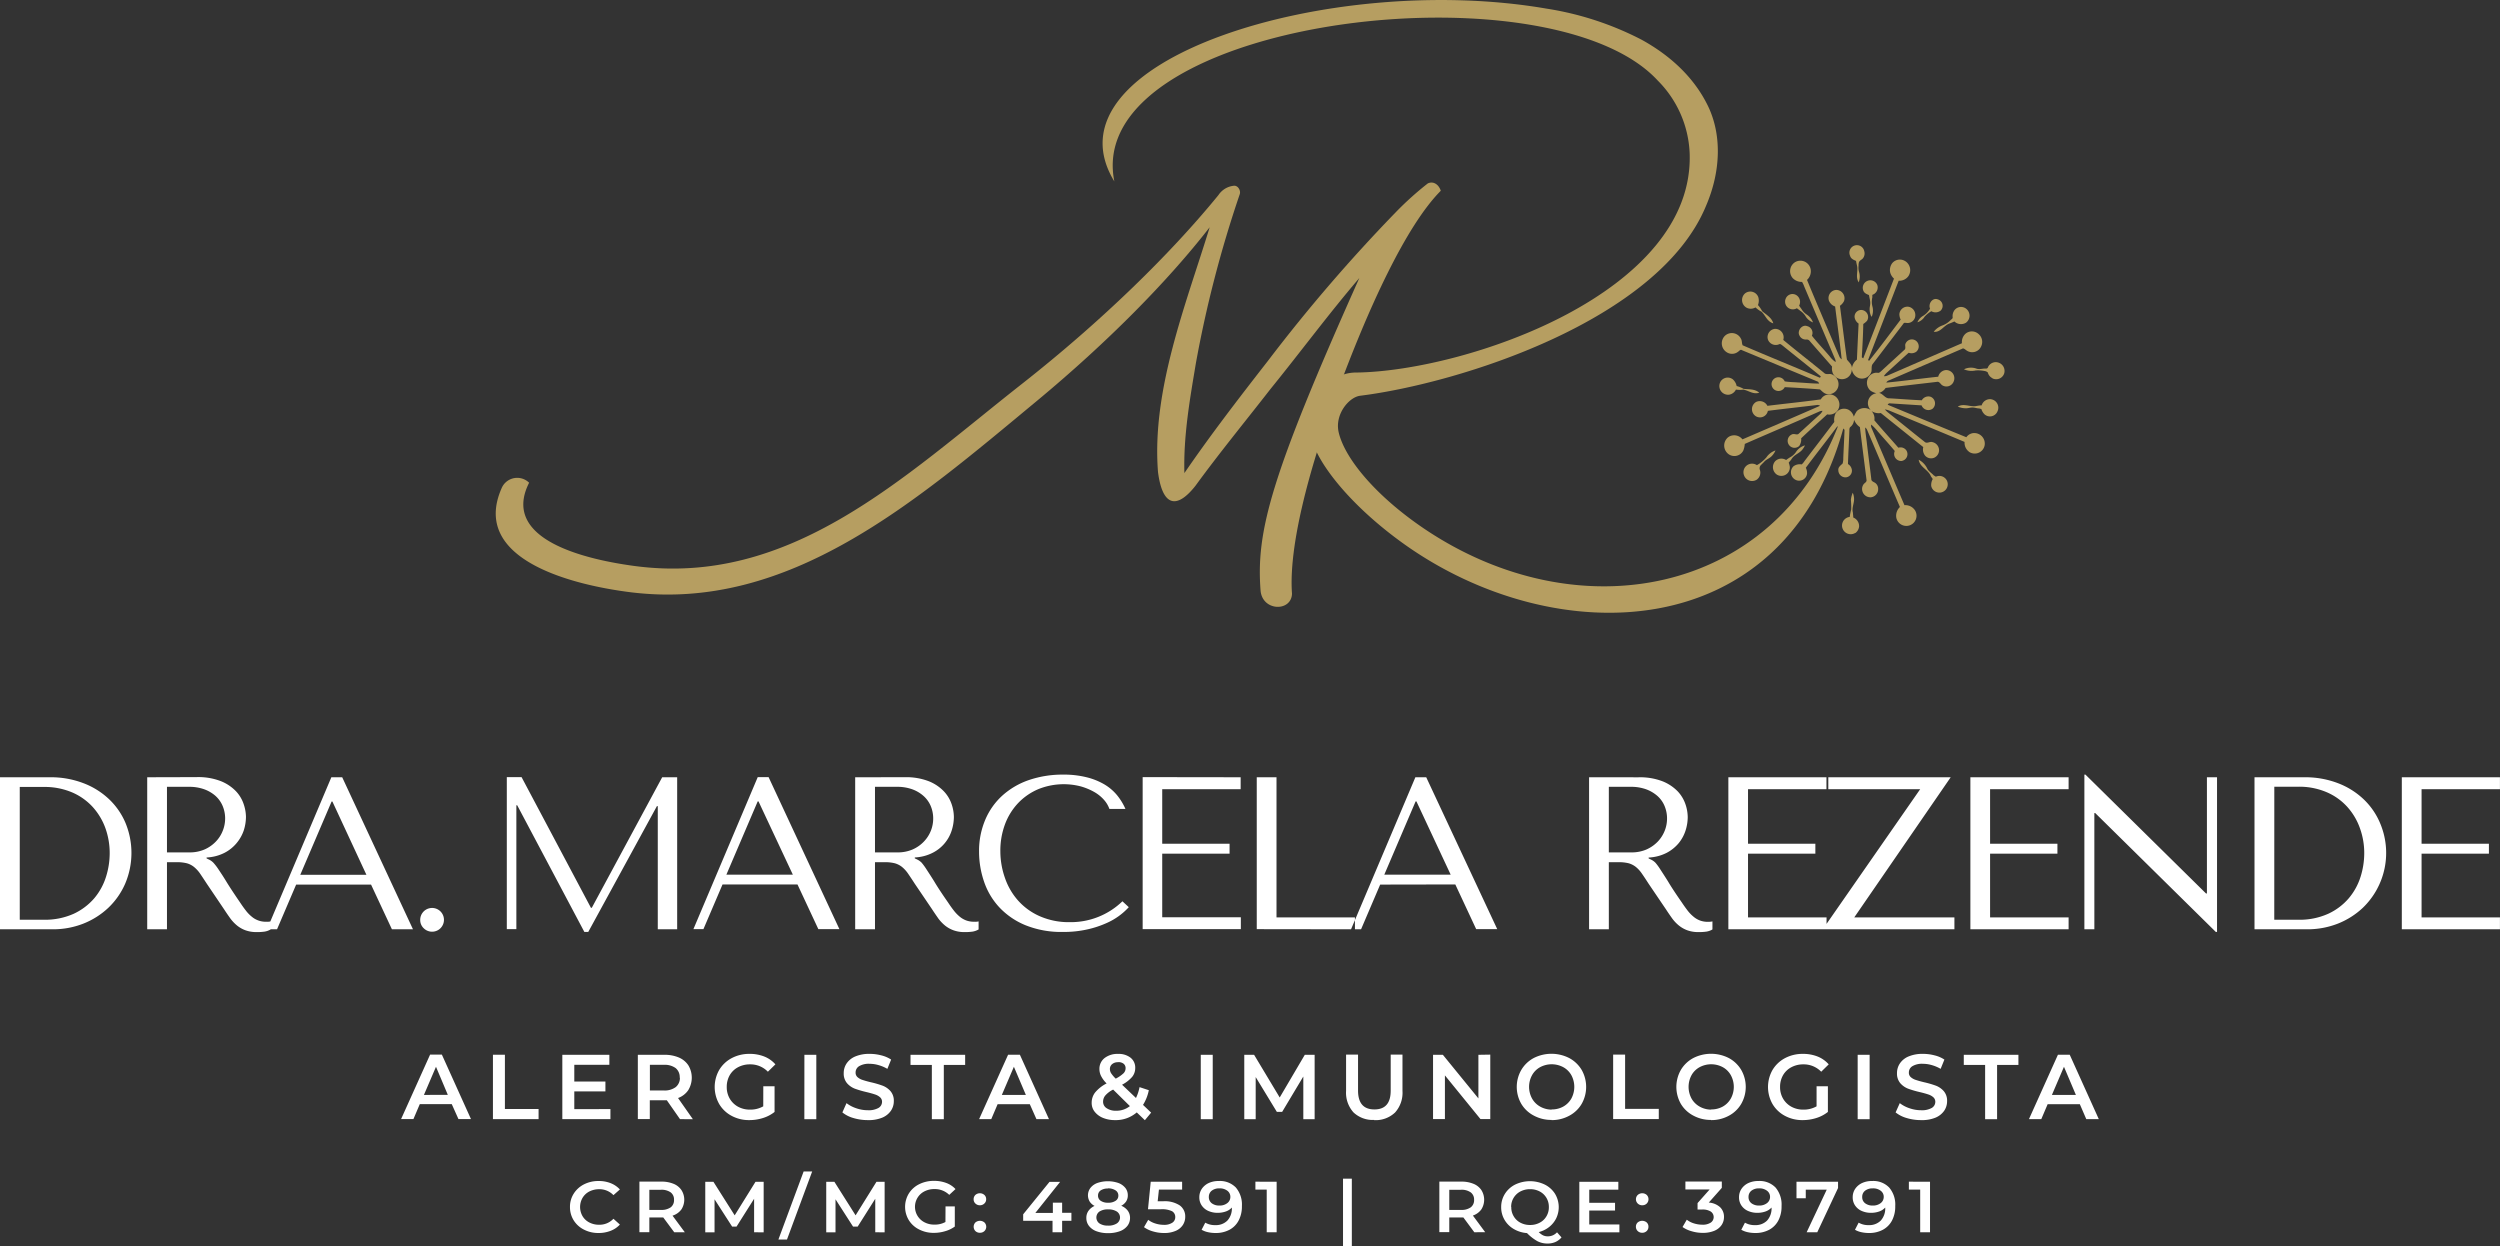<svg xmlns="http://www.w3.org/2000/svg" viewBox="0 0 539.01 268.7"><rect x="0" y="0" width="539.01" height="268.7" fill="#333333" stroke="none"/><defs><style>.cls-1{fill:#fff;}.cls-2{fill:#b69e61;}</style></defs><g id="Camada_2" data-name="Camada 2"><g id="Camada_1-2" data-name="Camada 1"><path class="cls-1" d="M416.12,254.78v10.9H414v-9.2h-2.44v-1.7Zm-12.32,5.14a2.63,2.63,0,0,0,1.69-.53,1.66,1.66,0,0,0,.65-1.34,1.61,1.61,0,0,0-.64-1.31,2.65,2.65,0,0,0-1.75-.52,2.56,2.56,0,0,0-1.63.5,1.64,1.64,0,0,0-.62,1.35,1.62,1.62,0,0,0,.62,1.35A2.59,2.59,0,0,0,403.8,259.92Zm-.17-5.29a4.75,4.75,0,0,1,3.68,1.4,5.63,5.63,0,0,1,1.31,4,6.46,6.46,0,0,1-.7,3.13,4.81,4.81,0,0,1-2,2,6.2,6.2,0,0,1-2.95.68,7.37,7.37,0,0,1-1.67-.18,4.54,4.54,0,0,1-1.36-.52l.79-1.53a4.13,4.13,0,0,0,2.19.53,3.47,3.47,0,0,0,2.6-1,3.89,3.89,0,0,0,.94-2.79v0a3.17,3.17,0,0,1-1.3.85,5.23,5.23,0,0,1-1.78.29,4.92,4.92,0,0,1-2-.41,3.32,3.32,0,0,1-1.42-1.18,3.08,3.08,0,0,1-.51-1.76,3.22,3.22,0,0,1,.56-1.86,3.66,3.66,0,0,1,1.52-1.24A5,5,0,0,1,403.63,254.63Zm-7.34.15v1.36l-4.48,9.54h-2.29l4.33-9.18h-4.52v1.85h-2v-3.57Zm-17,5.14a2.63,2.63,0,0,0,1.69-.53,1.66,1.66,0,0,0,.65-1.34,1.61,1.61,0,0,0-.64-1.31,2.65,2.65,0,0,0-1.75-.52,2.56,2.56,0,0,0-1.63.5,1.67,1.67,0,0,0-.62,1.35,1.64,1.64,0,0,0,.62,1.35A2.59,2.59,0,0,0,379.26,259.92Zm-.16-5.29a4.78,4.78,0,0,1,3.68,1.4,5.67,5.67,0,0,1,1.3,4,6.46,6.46,0,0,1-.7,3.13,4.81,4.81,0,0,1-2,2,6.2,6.2,0,0,1-2.95.68,7.37,7.37,0,0,1-1.67-.18,4.64,4.64,0,0,1-1.36-.52l.79-1.53a4.13,4.13,0,0,0,2.19.53,3.47,3.47,0,0,0,2.6-1,3.89,3.89,0,0,0,.94-2.79v0a3.17,3.17,0,0,1-1.3.85,5.23,5.23,0,0,1-1.78.29,4.92,4.92,0,0,1-2-.41,3.32,3.32,0,0,1-1.42-1.18,3.08,3.08,0,0,1-.51-1.76,3.22,3.22,0,0,1,.56-1.86,3.66,3.66,0,0,1,1.52-1.24A5.08,5.08,0,0,1,379.1,254.63Zm-10.71,4.65a4,4,0,0,1,2.44,1,2.85,2.85,0,0,1,.84,2.1,3.08,3.08,0,0,1-.51,1.73,3.52,3.52,0,0,1-1.54,1.24,6.29,6.29,0,0,1-2.51.46,8.15,8.15,0,0,1-2.38-.34,6.29,6.29,0,0,1-2-.92l.92-1.58a4.56,4.56,0,0,0,1.52.79,6.11,6.11,0,0,0,1.85.29,3.1,3.1,0,0,0,1.79-.45,1.44,1.44,0,0,0,0-2.39,3.29,3.29,0,0,0-1.88-.43H366v-1.39l2.61-2.94h-5.23v-1.7h7.85v1.36Zm-93.17-4.5v10.9h-2.14v-9.2h-2.44v-1.7Zm-12.32,5.14a2.61,2.61,0,0,0,1.69-.53,1.66,1.66,0,0,0,.65-1.34,1.63,1.63,0,0,0-.63-1.31,2.7,2.7,0,0,0-1.76-.52,2.56,2.56,0,0,0-1.63.5,1.67,1.67,0,0,0-.62,1.35,1.64,1.64,0,0,0,.62,1.35A2.59,2.59,0,0,0,262.9,259.92Zm-.16-5.29a4.78,4.78,0,0,1,3.68,1.4,5.67,5.67,0,0,1,1.31,4,6.46,6.46,0,0,1-.71,3.13,4.75,4.75,0,0,1-2,2,6.2,6.2,0,0,1-2.95.68,7.44,7.44,0,0,1-1.67-.18,4.64,4.64,0,0,1-1.36-.52l.79-1.53a4.13,4.13,0,0,0,2.19.53,3.46,3.46,0,0,0,2.6-1,3.85,3.85,0,0,0,.94-2.79v0a3.1,3.1,0,0,1-1.3.85,5.23,5.23,0,0,1-1.78.29,4.92,4.92,0,0,1-2-.41,3.37,3.37,0,0,1-1.42-1.18,3.08,3.08,0,0,1-.51-1.76,3.22,3.22,0,0,1,.56-1.86,3.73,3.73,0,0,1,1.52-1.24A5.08,5.08,0,0,1,262.74,254.63Zm-12,4.37a5.87,5.87,0,0,1,3.6.9,2.9,2.9,0,0,1,1.17,2.44,3.21,3.21,0,0,1-.51,1.77,3.46,3.46,0,0,1-1.53,1.26,6.06,6.06,0,0,1-2.52.47,8.25,8.25,0,0,1-2.38-.34,6.08,6.08,0,0,1-1.95-.92l.91-1.58a4.76,4.76,0,0,0,1.54.79,6.06,6.06,0,0,0,1.85.29,3.12,3.12,0,0,0,1.79-.45,1.4,1.4,0,0,0,.65-1.22,1.41,1.41,0,0,0-.7-1.27,5,5,0,0,0-2.4-.42h-2.78l.59-5.94h6.77v1.7h-5L249.6,259Zm-11.86,5.25a3.33,3.33,0,0,0,1.88-.47,1.54,1.54,0,0,0,0-2.57,3.33,3.33,0,0,0-1.88-.46,3.24,3.24,0,0,0-1.86.46,1.57,1.57,0,0,0,0,2.57A3.24,3.24,0,0,0,238.84,264.25Zm0-8a2.75,2.75,0,0,0-1.59.4,1.3,1.3,0,0,0-.58,1.14,1.29,1.29,0,0,0,.58,1.11,2.68,2.68,0,0,0,1.59.41,2.72,2.72,0,0,0,1.61-.41,1.28,1.28,0,0,0,.6-1.11,1.3,1.3,0,0,0-.6-1.14A2.84,2.84,0,0,0,238.84,256.22Zm2.85,3.73a3.29,3.29,0,0,1,1.39,1.05,2.58,2.58,0,0,1,.49,1.55,2.76,2.76,0,0,1-.59,1.75,3.67,3.67,0,0,1-1.65,1.14,7.07,7.07,0,0,1-2.49.4,7,7,0,0,1-2.48-.4,3.61,3.61,0,0,1-1.63-1.14,2.75,2.75,0,0,1-.58-1.75,2.57,2.57,0,0,1,.48-1.55A3.25,3.25,0,0,1,236,260a2.7,2.7,0,0,1-1.06-.94,2.64,2.64,0,0,1,.17-2.95,3.37,3.37,0,0,1,1.5-1.06,7,7,0,0,1,4.5,0,3.47,3.47,0,0,1,1.51,1.06,2.52,2.52,0,0,1,.54,1.6,2.39,2.39,0,0,1-.37,1.34A2.9,2.9,0,0,1,241.69,260ZM231,263.21h-2v2.47h-2.07v-2.47h-6.33v-1.4l5.68-7h2.29l-5.35,6.71H227V259.3h2v2.19h2Zm123.06,2.58a1.36,1.36,0,0,1-.95-.36,1.25,1.25,0,0,1-.4-.93,1.21,1.21,0,0,1,.39-.94,1.51,1.51,0,0,1,1.93,0,1.21,1.21,0,0,1,.38.94,1.24,1.24,0,0,1-.39.93A1.36,1.36,0,0,1,354.06,265.79Zm0-5.93a1.32,1.32,0,0,1-.95-.37,1.29,1.29,0,0,1,0-1.86,1.47,1.47,0,0,1,1.93,0,1.32,1.32,0,0,1,0,1.86A1.33,1.33,0,0,1,354.06,259.86ZM349.15,264v1.7h-8.64v-10.9h8.41v1.7h-6.27v2.83h5.56V261h-5.56v3Zm-23.31-3.75a3.66,3.66,0,0,0,.53,2,3.58,3.58,0,0,0,1.44,1.37,4.34,4.34,0,0,0,2.08.49,4.28,4.28,0,0,0,2.07-.49,3.55,3.55,0,0,0,1.45-1.37,3.75,3.75,0,0,0,.53-2,3.8,3.8,0,0,0-.53-2,3.68,3.68,0,0,0-1.45-1.37,4.39,4.39,0,0,0-2.07-.49,4.46,4.46,0,0,0-2.08.49,3.72,3.72,0,0,0-2,3.34Zm10.83,6.54a3.75,3.75,0,0,1-1.34,1,4.18,4.18,0,0,1-1.67.32,4.69,4.69,0,0,1-2.18-.5,9.94,9.94,0,0,1-2.25-1.75,6.62,6.62,0,0,1-2.86-.88,5.52,5.52,0,0,1-2-2,5.33,5.33,0,0,1-.71-2.72,5.27,5.27,0,0,1,.81-2.87,5.54,5.54,0,0,1,2.22-2,7.36,7.36,0,0,1,6.35,0,5.55,5.55,0,0,1,2.23,2,5.57,5.57,0,0,1,.26,5.27,5.48,5.48,0,0,1-1.51,1.87,5.91,5.91,0,0,1-2.26,1.11,3.37,3.37,0,0,0,.94.71,2.38,2.38,0,0,0,1,.21,2.66,2.66,0,0,0,2-.87Zm-18.85-8.11a1.9,1.9,0,0,0-.73-1.6,3.37,3.37,0,0,0-2.12-.56h-2.5v4.34H315a3.37,3.37,0,0,0,2.12-.57A1.93,1.93,0,0,0,317.82,258.66Zm.05,7-2.36-3.19-.44,0h-2.6v3.17h-2.14v-10.9h4.74a6.72,6.72,0,0,1,2.61.47,3.72,3.72,0,0,1,1.7,1.34,3.9,3.9,0,0,1,0,4.19,3.74,3.74,0,0,1-1.82,1.32l2.65,3.58Zm-28.31-11.55h1.9V268.7h-1.9Zm-78.25,11.66a1.38,1.38,0,0,1-1-.36,1.33,1.33,0,0,1,0-1.87,1.51,1.51,0,0,1,1.93,0,1.3,1.3,0,0,1,0,1.87A1.36,1.36,0,0,1,211.31,265.79Zm0-5.93a1.34,1.34,0,0,1-1-.37,1.2,1.2,0,0,1-.39-.92,1.24,1.24,0,0,1,.38-.94,1.47,1.47,0,0,1,1.93,0,1.21,1.21,0,0,1,.39.94,1.18,1.18,0,0,1-.4.92A1.32,1.32,0,0,1,211.31,259.86Zm-7.45.25h2v4.34a6.64,6.64,0,0,1-2.08,1,8.31,8.31,0,0,1-2.43.36,6.77,6.77,0,0,1-3.18-.73,5.46,5.46,0,0,1-2.22-2,5.53,5.53,0,0,1,0-5.76,5.48,5.48,0,0,1,2.23-2,7,7,0,0,1,3.2-.72,7.37,7.37,0,0,1,2.63.45,5.11,5.11,0,0,1,2,1.32l-1.35,1.25a4.43,4.43,0,0,0-3.17-1.25,4.6,4.6,0,0,0-2.17.49,3.65,3.65,0,0,0-1.48,1.35,3.75,3.75,0,0,0,1.48,5.32,4.46,4.46,0,0,0,2.15.5,4.77,4.77,0,0,0,2.37-.56Zm-15.15,5.57v-7.22l-3.79,6h-1l-3.78-5.89v7.13h-2v-10.9h1.76l4.57,7.23,4.5-7.23h1.76l0,10.9Zm-15.44-13.11h1.84l-5.43,14.67h-1.85Zm-10.68,13.11v-7.22l-3.79,6h-.95l-3.79-5.89v7.13h-2v-10.9h1.76l4.58,7.23,4.49-7.23h1.76l0,10.9Zm-17.27-7a1.89,1.89,0,0,0-.72-1.6,3.42,3.42,0,0,0-2.13-.56H140v4.34h2.5a3.42,3.42,0,0,0,2.13-.57A1.93,1.93,0,0,0,145.32,258.66Zm.05,7L143,262.49l-.45,0H140v3.17h-2.14v-10.9h4.74a6.72,6.72,0,0,1,2.61.47,3.72,3.72,0,0,1,1.7,1.34,3.85,3.85,0,0,1,0,4.19A3.74,3.74,0,0,1,145,262.1l2.65,3.58Zm-16.32.16a6.71,6.71,0,0,1-3.15-.73,5.49,5.49,0,0,1-2.21-2,5.33,5.33,0,0,1-.8-2.88,5.26,5.26,0,0,1,.81-2.88,5.62,5.62,0,0,1,2.21-2,6.84,6.84,0,0,1,3.16-.72,6.93,6.93,0,0,1,2.58.46,5.43,5.43,0,0,1,2,1.36l-1.39,1.23a4.14,4.14,0,0,0-3.07-1.28,4.64,4.64,0,0,0-2.13.49,3.64,3.64,0,0,0-1.46,1.37,3.94,3.94,0,0,0,0,3.95,3.62,3.62,0,0,0,1.46,1.36,4.52,4.52,0,0,0,2.13.49,4.11,4.11,0,0,0,3.07-1.29l1.39,1.25a5.25,5.25,0,0,1-2,1.35A7,7,0,0,1,129.05,265.84Z"></path><path class="cls-1" d="M517.84,167.58v32.78H539v-2.57H522.1V184.06h14.52v-2.15H522.1V170.15H539v-2.57Zm-27.5,30.72h5.14A15,15,0,0,0,502,197a13,13,0,0,0,4.42-3.35,13.39,13.39,0,0,0,2.53-4.62,17,17,0,0,0,.79-5.08,15.71,15.71,0,0,0-.94-5.41,13.66,13.66,0,0,0-2.73-4.59,12.75,12.75,0,0,0-4.46-3.16,15,15,0,0,0-6.12-1.17h-5.14Zm-4.26,2.06V167.58h10.77a19.64,19.64,0,0,1,7.12,1.24,16.6,16.6,0,0,1,5.55,3.42,15.22,15.22,0,0,1,3.61,5.17,16.42,16.42,0,0,1-3.7,18.32,16.94,16.94,0,0,1-5.41,3.42,17.92,17.92,0,0,1-6.61,1.21Zm-10.26-32.78v25.06h-.19l-26-25.63h-.23v33.35h2.15V175.3h.19l26,25.63H478V167.58Zm-51,0v32.78H446v-2.57H429.07V184.06h14.52v-2.15H429.07V170.15H446v-2.57Zm-30.63,0v2.57H414l-21,30.21h28.38v-2.57H399.79l20.79-30.21Zm-21.55,0v32.78h21.17v-2.57H376.88V184.06H391.4v-2.15H376.88V170.15h16.91v-2.57Zm-25.77,2.06h4.75a9.58,9.58,0,0,1,3.22.51,7.7,7.7,0,0,1,2.47,1.43,5.94,5.94,0,0,1,1.57,2.18,6.93,6.93,0,0,1,.54,2.76,7.09,7.09,0,0,1-.49,2.56,7.35,7.35,0,0,1-1.48,2.34,7.78,7.78,0,0,1-2.42,1.71,8,8,0,0,1-3.32.65h-4.84Zm-4.26-2.06v32.78h4.26V185.89h2.07a9,9,0,0,1,2.19.23,4.49,4.49,0,0,1,1.57.8,6.63,6.63,0,0,1,1.31,1.45c.42.6.9,1.33,1.46,2.2l3.72,5.49c.46.71.92,1.37,1.37,2a8.15,8.15,0,0,0,1.46,1.52,6.28,6.28,0,0,0,1.79,1,6.85,6.85,0,0,0,2.41.38,11.11,11.11,0,0,0,1.68-.1,3.57,3.57,0,0,0,1.31-.47v-1.73a4.48,4.48,0,0,1-.93.09,4.89,4.89,0,0,1-1.74-.28,4.76,4.76,0,0,1-1.4-.82,8,8,0,0,1-1.27-1.31c-.39-.51-.82-1.1-1.25-1.75q-2-2.87-3-4.57c-.71-1.14-1.28-2-1.7-2.65a11.9,11.9,0,0,0-1-1.36,3.31,3.31,0,0,0-1-.7l-.47-.23v-.19a9.49,9.49,0,0,0,3.86-1,8.53,8.53,0,0,0,2.63-2.11,8.32,8.32,0,0,0,1.48-2.74,9.51,9.51,0,0,0,.46-2.88,8.86,8.86,0,0,0-.49-2.77,7.63,7.63,0,0,0-1.68-2.78,9.37,9.37,0,0,0-3.26-2.16,13.45,13.45,0,0,0-5.2-.86Zm-29.84,21H298.46l6.75-15.79h.18Zm1,2.11,4.5,9.64h4.54L307.5,167.58h-2.34l-13.87,32.78h2.16l4.12-9.64Zm-42.81,9.64V167.58h4.26v30.21h16.91v2.57Zm-24.6-32.78v32.78h21.17v-2.57H250.58V184.06H265.1v-2.15H250.58V170.15h16.91v-2.57ZM242,194.32a16,16,0,0,1-11.33,4.5,15.53,15.53,0,0,1-6.47-1.27,13.59,13.59,0,0,1-4.68-3.37,14.29,14.29,0,0,1-2.84-4.87,17.41,17.41,0,0,1-1-5.76,16.29,16.29,0,0,1,1-5.83,13.56,13.56,0,0,1,2.83-4.57,13.08,13.08,0,0,1,4.34-3,14.62,14.62,0,0,1,9.13-.61,13,13,0,0,1,2.95,1.22,8.13,8.13,0,0,1,2.11,1.71,5.9,5.9,0,0,1,1.15,1.94h3.46a13,13,0,0,0-1.8-2.95,10.47,10.47,0,0,0-2.74-2.34,14.26,14.26,0,0,0-3.84-1.54,20.07,20.07,0,0,0-5-.57,22.44,22.44,0,0,0-7.43,1.17,16.61,16.61,0,0,0-5.73,3.35,14.86,14.86,0,0,0-3.7,5.25,17.2,17.2,0,0,0-1.32,6.86,19.93,19.93,0,0,0,1.06,6.4,15.33,15.33,0,0,0,3.25,5.52,16.07,16.07,0,0,0,5.62,3.89,20.56,20.56,0,0,0,8.15,1.48,23,23,0,0,0,5.37-.57,21.13,21.13,0,0,0,4.12-1.38,14.18,14.18,0,0,0,4.71-3.39Zm-53.35-24.68h4.74a9.6,9.6,0,0,1,3.23.51,7.55,7.55,0,0,1,2.46,1.43,6.08,6.08,0,0,1,1.58,2.18,6.93,6.93,0,0,1,.54,2.76,7.09,7.09,0,0,1-.49,2.56,7.21,7.21,0,0,1-1.49,2.34,7.55,7.55,0,0,1-2.42,1.71,8,8,0,0,1-3.31.65h-4.84Zm-4.27-2.06v32.78h4.27V185.89h2.07a8.88,8.88,0,0,1,2.18.23,4.45,4.45,0,0,1,1.58.8,6.89,6.89,0,0,1,1.31,1.45c.41.6.9,1.33,1.46,2.2l3.72,5.49c.46.71.92,1.37,1.36,2a8.48,8.48,0,0,0,1.46,1.52,6.34,6.34,0,0,0,1.8,1,6.79,6.79,0,0,0,2.4.38,11.17,11.17,0,0,0,1.69-.1,3.71,3.71,0,0,0,1.31-.47v-1.73a3.81,3.81,0,0,1-.47.07,3.7,3.7,0,0,1-.47,0,4.87,4.87,0,0,1-1.73-.28,4.81,4.81,0,0,1-1.41-.82,8.33,8.33,0,0,1-1.26-1.31c-.4-.51-.82-1.1-1.25-1.75q-2-2.87-3-4.57c-.71-1.14-1.28-2-1.7-2.65a13.21,13.21,0,0,0-1-1.36,3.6,3.6,0,0,0-1-.7l-.47-.23v-.19a9.4,9.4,0,0,0,3.85-1,8.15,8.15,0,0,0,4.12-4.85,9.83,9.83,0,0,0,.46-2.88,8.86,8.86,0,0,0-.49-2.77,7.52,7.52,0,0,0-1.69-2.78,9.23,9.23,0,0,0-3.25-2.16,13.49,13.49,0,0,0-5.2-.86Zm-13.44,21H156.61l6.75-15.79h.18Zm1,2.11,4.5,9.64h4.54l-15.27-32.78h-2.34l-13.87,32.78h2.16l4.12-9.64Zm-59.49-23.14h-3.18v32.78h2.06V173.62h.18l14.48,27.31h.84l14.8-27.12h.19v26.55H146V167.58h-3.23l-15.18,28.15h-.18ZM90.6,198.35a2.56,2.56,0,1,1,.75,1.78A2.43,2.43,0,0,1,90.6,198.35ZM79,188.61H64.74l6.75-15.79h.18Zm1,2.11,4.5,9.64h4.54L73.78,167.58H71.44L57.57,200.36h2.16l4.12-9.64ZM36,169.64h4.75a9.58,9.58,0,0,1,3.22.51,7.6,7.6,0,0,1,2.47,1.43A6.08,6.08,0,0,1,48,173.76a6.93,6.93,0,0,1,.54,2.76,7.1,7.1,0,0,1-.5,2.56,7,7,0,0,1-1.48,2.34,7.66,7.66,0,0,1-2.42,1.71,8,8,0,0,1-3.32.65H36Zm-4.26-2.06v32.78H36V185.89h2.07a8.91,8.91,0,0,1,2.19.23,4.33,4.33,0,0,1,1.57.8,6.92,6.92,0,0,1,1.32,1.45c.41.6.89,1.33,1.46,2.2l3.71,5.49c.46.71.92,1.37,1.37,2a8.48,8.48,0,0,0,1.46,1.52,6.28,6.28,0,0,0,1.79,1,6.89,6.89,0,0,0,2.41.38,10.94,10.94,0,0,0,1.68-.1,3.69,3.69,0,0,0,1.32-.47v-1.73a4.11,4.11,0,0,1-.47.07,3.7,3.7,0,0,1-.47,0,4.64,4.64,0,0,1-3.14-1.1A7.52,7.52,0,0,1,53,196.31c-.4-.51-.82-1.1-1.25-1.75-1.31-1.91-2.31-3.43-3-4.57s-1.28-2-1.71-2.65A11.9,11.9,0,0,0,46,186a3.31,3.31,0,0,0-1-.7l-.46-.23v-.19a9.49,9.49,0,0,0,3.85-1,8.41,8.41,0,0,0,2.63-2.11A8.53,8.53,0,0,0,52.57,179a9.83,9.83,0,0,0,.46-2.88,8.89,8.89,0,0,0-.5-2.77,7.49,7.49,0,0,0-1.68-2.78,9.27,9.27,0,0,0-3.26-2.16,13.42,13.42,0,0,0-5.2-.86ZM4.26,198.3H9.4A15.1,15.1,0,0,0,15.92,197a13.17,13.17,0,0,0,4.42-3.35,13.37,13.37,0,0,0,2.52-4.62,17,17,0,0,0,.79-5.08,15.94,15.94,0,0,0-.93-5.41A13.82,13.82,0,0,0,20,174a12.94,12.94,0,0,0-4.46-3.16,15.13,15.13,0,0,0-6.13-1.17H4.26ZM0,200.36V167.58H10.77a19.64,19.64,0,0,1,7.12,1.24,16.6,16.6,0,0,1,5.55,3.42,15.22,15.22,0,0,1,3.61,5.17A16.95,16.95,0,0,1,27,190.5a16,16,0,0,1-3.65,5.23,16.94,16.94,0,0,1-5.41,3.42,17.87,17.87,0,0,1-6.6,1.21Z"></path><path class="cls-1" d="M240.61,239.48a4.65,4.65,0,0,0,3-1L240,234.92a5.35,5.35,0,0,0-1.68,1.26,2.07,2.07,0,0,0-.49,1.36,1.62,1.62,0,0,0,.78,1.4,3.47,3.47,0,0,0,2,.54m.46-10.46a1.9,1.9,0,0,0-1.29.41,1.33,1.33,0,0,0-.48,1.06,1.71,1.71,0,0,0,.26.9,6.62,6.62,0,0,0,1,1.17,7.62,7.62,0,0,0,1.66-1.14,1.52,1.52,0,0,0,.46-1.07,1.21,1.21,0,0,0-.42-1A1.79,1.79,0,0,0,241.07,229Zm5.77,12.5-1.75-1.68a6.91,6.91,0,0,1-4.66,1.66,6.73,6.73,0,0,1-2.6-.47,4.34,4.34,0,0,1-1.8-1.32,3,3,0,0,1-.66-1.92,3.59,3.59,0,0,1,.76-2.27,7.9,7.9,0,0,1,2.46-1.93A6,6,0,0,1,237.4,232a3.31,3.31,0,0,1-.36-1.5,2.92,2.92,0,0,1,1.1-2.37,4.48,4.48,0,0,1,2.93-.9,4.11,4.11,0,0,1,2.69.82,2.71,2.71,0,0,1,1,2.23,3,3,0,0,1-.67,1.91,7.45,7.45,0,0,1-2.17,1.68l3,2.86a9.45,9.45,0,0,0,.77-2.34l2,.66a9.43,9.43,0,0,1-1.25,3.17l1.75,1.67ZM200.91,229.6h-4.6v-2.18h11.78v2.18h-4.6v11.71h-2.58Zm-13.82,11.9a10.71,10.71,0,0,1-3.1-.45,6.58,6.58,0,0,1-2.37-1.21l.89-2a7,7,0,0,0,2.09,1.1,7.5,7.5,0,0,0,2.49.43,4.31,4.31,0,0,0,2.31-.49,1.52,1.52,0,0,0,.77-1.31,1.27,1.27,0,0,0-.43-1,3,3,0,0,0-1.08-.6c-.44-.15-1-.31-1.79-.5a21.65,21.65,0,0,1-2.57-.75,4.29,4.29,0,0,1-1.68-1.18,3.19,3.19,0,0,1-.71-2.17,3.7,3.7,0,0,1,.63-2.1,4.22,4.22,0,0,1,1.88-1.5,7.66,7.66,0,0,1,3.09-.55,9.58,9.58,0,0,1,2.5.32,6.72,6.72,0,0,1,2.12.91l-.81,2a8.18,8.18,0,0,0-1.91-.81,6.92,6.92,0,0,0-1.92-.28,4,4,0,0,0-2.27.52,1.58,1.58,0,0,0-.75,1.37,1.26,1.26,0,0,0,.43,1,2.94,2.94,0,0,0,1.08.59c.44.15,1,.31,1.79.5a21,21,0,0,1,2.54.74,4.35,4.35,0,0,1,1.69,1.18,3.13,3.13,0,0,1,.71,2.15,3.64,3.64,0,0,1-.63,2.08,4.25,4.25,0,0,1-1.89,1.49A7.74,7.74,0,0,1,187.09,241.5Zm-13.66-14.08H176v13.89h-2.58Zm-8.86,6.78H167v5.54a7.73,7.73,0,0,1-2.5,1.31,9.69,9.69,0,0,1-2.93.45,7.86,7.86,0,0,1-3.83-.92,6.78,6.78,0,0,1-2.68-2.55,7.43,7.43,0,0,1,0-7.34,6.88,6.88,0,0,1,2.69-2.55,8.06,8.06,0,0,1,3.86-.92,8.48,8.48,0,0,1,3.17.57,6.27,6.27,0,0,1,2.4,1.69l-1.62,1.59a5.23,5.23,0,0,0-3.83-1.59,5.41,5.41,0,0,0-2.61.62,4.49,4.49,0,0,0-1.79,1.72,5,5,0,0,0-.64,2.54,4.87,4.87,0,0,0,.64,2.5,4.7,4.7,0,0,0,1.79,1.75,5.26,5.26,0,0,0,2.59.63,5.63,5.63,0,0,0,2.85-.71Zm283,1.87L445,230l-2.6,6.07Zm.85,2h-6.94l-1.37,3.22h-2.66l6.25-13.89h2.54l6.27,13.89h-2.7ZM428,229.6h-4.6v-2.18h11.78v2.18h-4.6v11.71H428Zm-13.82,11.9a10.66,10.66,0,0,1-3.1-.45,6.72,6.72,0,0,1-2.38-1.21l.9-2a6.88,6.88,0,0,0,2.09,1.1,7.5,7.5,0,0,0,2.49.43,4.31,4.31,0,0,0,2.31-.49,1.52,1.52,0,0,0,.77-1.31,1.3,1.3,0,0,0-.43-1,3,3,0,0,0-1.08-.6c-.44-.15-1-.31-1.79-.5a21.1,21.1,0,0,1-2.57-.75,4.29,4.29,0,0,1-1.68-1.18,3.19,3.19,0,0,1-.71-2.17,3.7,3.7,0,0,1,.63-2.1,4.17,4.17,0,0,1,1.88-1.5,7.66,7.66,0,0,1,3.09-.55,9.63,9.63,0,0,1,2.5.32,6.72,6.72,0,0,1,2.12.91l-.81,2a8.18,8.18,0,0,0-1.91-.81,6.92,6.92,0,0,0-1.92-.28,4,4,0,0,0-2.27.52,1.58,1.58,0,0,0-.75,1.37,1.23,1.23,0,0,0,.43,1,2.94,2.94,0,0,0,1.08.59c.44.15,1,.31,1.79.5a21,21,0,0,1,2.54.74,4.35,4.35,0,0,1,1.69,1.18,3.13,3.13,0,0,1,.71,2.15,3.64,3.64,0,0,1-.63,2.08,4.3,4.3,0,0,1-1.89,1.49A7.74,7.74,0,0,1,414.15,241.5Zm-13.66-14.08h2.58v13.89h-2.58Zm-8.86,6.78h2.44v5.54a7.73,7.73,0,0,1-2.5,1.31,9.69,9.69,0,0,1-2.93.45,7.86,7.86,0,0,1-3.83-.92,6.78,6.78,0,0,1-2.68-2.55,7.43,7.43,0,0,1,0-7.34,6.88,6.88,0,0,1,2.69-2.55,8.06,8.06,0,0,1,3.86-.92,8.48,8.48,0,0,1,3.17.57,6.34,6.34,0,0,1,2.4,1.69l-1.62,1.59a5.23,5.23,0,0,0-3.83-1.59,5.41,5.41,0,0,0-2.61.62,4.49,4.49,0,0,0-1.79,1.72,5,5,0,0,0-.64,2.54,4.87,4.87,0,0,0,.64,2.5,4.7,4.7,0,0,0,1.79,1.75,5.26,5.26,0,0,0,2.59.63,5.63,5.63,0,0,0,2.85-.71Zm-22.72,5a5.09,5.09,0,0,0,2.5-.62,4.5,4.5,0,0,0,1.74-1.75,5.24,5.24,0,0,0,0-5,4.41,4.41,0,0,0-1.74-1.74,5.28,5.28,0,0,0-5,0,4.44,4.44,0,0,0-1.75,1.74,5.32,5.32,0,0,0,0,5,4.53,4.53,0,0,0,1.75,1.75A5.06,5.06,0,0,0,368.91,239.24Zm0,2.26a7.83,7.83,0,0,1-3.83-.92A6.81,6.81,0,0,1,362.4,238a7.39,7.39,0,0,1,0-7.32,6.88,6.88,0,0,1,2.68-2.56,8.43,8.43,0,0,1,7.66,0,6.9,6.9,0,0,1,2.67,2.55,7.36,7.36,0,0,1,0,7.34,6.76,6.76,0,0,1-2.67,2.55A7.89,7.89,0,0,1,368.91,241.5Zm-21.14-14.08h2.58v11.7h7.26v2.19h-9.84Zm-13.25,11.82a5.06,5.06,0,0,0,2.5-.62,4.53,4.53,0,0,0,1.75-1.75,5.32,5.32,0,0,0,0-5,4.44,4.44,0,0,0-1.75-1.74,5.28,5.28,0,0,0-5,0,4.41,4.41,0,0,0-1.74,1.74,5.24,5.24,0,0,0,0,5,4.5,4.5,0,0,0,1.74,1.75A5.09,5.09,0,0,0,334.52,239.24Zm0,2.26a7.89,7.89,0,0,1-3.83-.92A6.78,6.78,0,0,1,328,238a7.32,7.32,0,0,1,0-7.32,6.85,6.85,0,0,1,2.67-2.56,8.43,8.43,0,0,1,7.66,0,6.92,6.92,0,0,1,2.68,2.55,7.43,7.43,0,0,1,0,7.34,6.78,6.78,0,0,1-2.68,2.55A7.83,7.83,0,0,1,334.52,241.5Zm-13.24-14.08v13.89h-2.12l-7.66-9.41v9.41h-2.56V227.42h2.12l7.66,9.4v-9.4Zm-25,14.08a6.05,6.05,0,0,1-4.48-1.61,6.32,6.32,0,0,1-1.61-4.64v-7.83h2.58v7.73q0,4.09,3.53,4.09t3.51-4.09v-7.73h2.54v7.83a6.36,6.36,0,0,1-1.59,4.64A6.05,6.05,0,0,1,296.23,241.5ZM281,241.31l0-9.21-4.56,7.62h-1.15l-4.56-7.5v9.09h-2.46V227.42h2.12l5.52,9.2,5.41-9.2h2.12l0,13.89Zm-22.11-13.89h2.58v13.89h-2.58Zm-37.71,8.65L218.6,230l-2.6,6.07Zm.85,2h-6.94l-1.37,3.22H211.1l6.25-13.89h2.54l6.27,13.89h-2.7Zm-75.48-5.73a2.51,2.51,0,0,0-.87-2.05,4,4,0,0,0-2.56-.71h-3v5.53h3a4,4,0,0,0,2.56-.72A2.52,2.52,0,0,0,146.59,232.36Zm.06,8.95-2.84-4.07-.53,0h-3.14v4.05h-2.58V227.42h5.72a7.78,7.78,0,0,1,3.14.59,4.58,4.58,0,0,1,2.05,1.71,5.16,5.16,0,0,1-.05,5.34,4.56,4.56,0,0,1-2.19,1.68l3.2,4.57Zm-15-2.17v2.17H121.24V227.42h10.14v2.16h-7.56v3.61h6.71v2.12h-6.71v3.83Zm-25.33-11.72h2.58v11.7h7.26v2.19h-9.84Zm-9.73,8.65L94,230l-2.6,6.07Zm.85,2H90.51l-1.37,3.22H86.48l6.25-13.89h2.54l6.27,13.89h-2.7Z"></path><path class="cls-2" d="M301,45.69a67.58,67.58,0,0,1,6.85-6.15c1.26-.57,2.38.31,2.79,1.59C303.1,48.71,294.88,66.69,288.17,85c-6.24,17-10.34,33.1-9.61,43-.11,3.9-6.3,3.85-6.77-.59-1-12.8,2.12-24.61,21.29-67.47-6.64,7.77-12.72,16-19.17,23.95-5.4,6.94-11,13.76-16.18,20.87-4.26,5.38-7.16,4.06-8.06-3C248.27,84,255.8,65.38,260.81,49c-9,11.6-22.06,24.84-37.34,37.51-26.2,21.71-53.35,45.43-87.52,41.18-11.46-1.43-34.91-6.69-27.72-22.61a3.65,3.65,0,0,1,5.85-1c-6.46,12.76,13.76,16.73,22.58,17.93,33.76,4.59,58.08-19.12,83.61-39.19,17.34-13.62,32.21-28.21,42.43-40.76a4.52,4.52,0,0,1,3.23-2c.92-.19,1.66,1,1.36,1.83a252.08,252.08,0,0,0-9.45,36.41c-1.3,7.79-2.7,15.65-2.48,23.7,5.68-8.29,11.82-16.25,18-24.18A352.77,352.77,0,0,1,301,45.69"></path><path class="cls-2" d="M375.88,83.82a5.89,5.89,0,0,0-1.45-.59,2.6,2.6,0,0,0-.86-1.47,1.8,1.8,0,0,0-2.79.92,1.88,1.88,0,0,0,2.06,2.41A2,2,0,0,0,374.27,84a5.71,5.71,0,0,0,1.6,0c1.25.25,2.11,1.09,3.43.67-.95-.85-2.26-.7-3.42-.84"></path><path class="cls-2" d="M416.94,102.53c-.44-.54-1.11-.86-1.42-1.51a4.18,4.18,0,0,0-1.84-1.9c.24,1.63,2.08,2.13,2.63,3.58l.4.58a2.61,2.61,0,0,0-.33,1.5,1.8,1.8,0,1,0,1-2l-.44-.28"></path><path class="cls-2" d="M403.57,68.25a3.41,3.41,0,0,0,.11-2.25,4.12,4.12,0,0,1,0-1.88c0-.14,0-.42,0-.55a1.69,1.69,0,0,0,1.07-2.14,1.62,1.62,0,1,0-3,1.26c.2.53.74.73,1.21.93.06.34.13.67.2,1a3.4,3.4,0,0,1,0,1.42,3.49,3.49,0,0,0,.3,2.2"></path><path class="cls-2" d="M414.85,68.4a5.91,5.91,0,0,1,1.56-1.3,1.78,1.78,0,0,0,2-.13,1.45,1.45,0,0,0-.6-2.42c-1.13-.46-2.14.93-1.68,2a4.49,4.49,0,0,1-1.49,1.54,2.87,2.87,0,0,0-1.24,1.4,3,3,0,0,0,1.48-1.08"></path><path class="cls-2" d="M395.93,88.81a2.22,2.22,0,0,0-.31-3.41,2.13,2.13,0,0,0-3.05.71c-3.82.53-7.67.91-11.51,1.39a1.84,1.84,0,0,0-2.43-.84,1.8,1.8,0,0,0-.05,3.09,1.73,1.73,0,0,0,2.58-1.17c3.5-.45,7-.82,10.51-1.25a.93.93,0,0,1,.74.16c-5.56,2.44-11.15,4.83-16.73,7.24a2.25,2.25,0,0,0-3-.52,2.3,2.3,0,0,0-.29,3.45,2.15,2.15,0,0,0,3.47-.52,4.64,4.64,0,0,0,.32-1.43c5.36-2.35,10.75-4.63,16.11-7a1.69,1.69,0,0,1,.66-.13,2.7,2.7,0,0,1-.43.63c-1.56,1.4-3.1,2.83-4.65,4.24-.39.48-1-.06-1.52.21a1.51,1.51,0,0,0-.68,2.21,1.47,1.47,0,0,0,2.24.29,2.47,2.47,0,0,0,.43-1.66c1.84-1.76,3.74-3.44,5.61-5.16a2.24,2.24,0,0,0,2-.56"></path><path class="cls-2" d="M411.15,69.64a1.68,1.68,0,0,0,1.8-1.76,1.8,1.8,0,0,0-1.44-1.74,1.74,1.74,0,0,0-2,1.65,2.89,2.89,0,0,0,.28,1.12c-2.27,3-4.49,6-6.79,8.87l-.24-.14q3.3-8.55,6.6-17.11a2.42,2.42,0,0,0,2.1-1,2.3,2.3,0,0,0-.93-3.36,2.15,2.15,0,0,0-2.56.57,2.48,2.48,0,0,0-.44,2,2.72,2.72,0,0,0,.82,1.33q-3.3,8.59-6.63,17.2l-.31-.23c.14-2.39.28-4.79.32-7.19a4.31,4.31,0,0,0,.8-.67,1.53,1.53,0,0,0-.78-2.27,1.43,1.43,0,0,0-1.89,1.5,2,2,0,0,0,.86,1.35c-.12,2.59-.25,5.18-.36,7.77a2.89,2.89,0,0,0-1.08,1.82c0-.8-.67-1.27-1.08-1.84-.54-3.85-1-7.72-1.5-11.58a2.76,2.76,0,0,0,.87-1,1.79,1.79,0,0,0-1.71-2.42,1.76,1.76,0,0,0-1.55,2.27,2.15,2.15,0,0,0,1.35,1.3c.47,3.8,1,7.59,1.42,11.39a1.28,1.28,0,0,1-.48-.55c-2.34-5.53-4.71-11-7-16.57a2.49,2.49,0,0,0,.81-2.12A2.25,2.25,0,0,0,387,56.54a2.28,2.28,0,0,0-.48,3.42,2.64,2.64,0,0,0,2,.82,4.17,4.17,0,0,1,.46.95q3.33,7.86,6.68,15.71a1.32,1.32,0,0,1,.11.62,5.26,5.26,0,0,1-1.31-1.27c-1.26-1.48-2.61-2.88-3.81-4.41a1.49,1.49,0,0,0-1-2.06c-1.12-.45-2.23,1-1.69,2a1.49,1.49,0,0,0,1.53.88.79.79,0,0,1,.72.36c1.59,1.83,3.19,3.64,4.79,5.47a2.75,2.75,0,0,0,.19,1.5,2.17,2.17,0,0,0,3.11.89,2.11,2.11,0,0,0,.95-1.86,2.41,2.41,0,0,0,1.44,1.93,2.14,2.14,0,0,0,2.8-1.39c.11-.57-.09-1.24.33-1.7l6.55-8.6c.14-.31.47-.16.73-.18"></path><path class="cls-2" d="M394.21,85a2.16,2.16,0,0,0,2.15-2.55A2.31,2.31,0,0,0,395,80.74c-.55-.27-1.26.15-1.73-.35-2.91-2.38-5.89-4.69-8.79-7.1a1.84,1.84,0,0,0-1.79-2.39,1.78,1.78,0,0,0-1.51,2.33,1.8,1.8,0,0,0,2.39,1c.28-.17.52.11.74.26,2.75,2.23,5.53,4.42,8.27,6.66l-.19.3c-5.54-2.36-11.12-4.61-16.66-7-.23-.44-.1-1-.39-1.45a2.19,2.19,0,0,0-3.42-.62,2.28,2.28,0,0,0,.44,3.61,2.09,2.09,0,0,0,2.41-.18c.24-.15.48-.55.8-.31,5.48,2.27,10.94,4.55,16.42,6.81l.24.39c-1.53,0-3.06-.17-4.59-.24-.95-.08-1.91-.07-2.85-.24A1.48,1.48,0,1,0,383,84.23a1.52,1.52,0,0,0,1.8-.76c2.54.14,5.07.28,7.6.49.53.48,1.08,1.11,1.86,1"></path><path class="cls-2" d="M390.89,69.51a3.49,3.49,0,0,0-1.41-1.73,3.68,3.68,0,0,1-1.11-1.21c-.16-.22-.32-.44-.47-.67a1.73,1.73,0,0,0-.65-2.3,1.57,1.57,0,0,0-2.25.81,1.65,1.65,0,0,0,1.08,2.22,1.62,1.62,0,0,0,1.32-.17c.27.18.53.38.78.57a3.87,3.87,0,0,1,1.2,1.31,3.18,3.18,0,0,0,1.51,1.17"></path><path class="cls-2" d="M400.73,60.93a3.63,3.63,0,0,0,.07-2.37,3.16,3.16,0,0,1-.09-1.22c0-.22,0-.41.05-.63.06-.52.58-.65.88-1a1.69,1.69,0,0,0,.31-1.52,1.62,1.62,0,1,0-3.05,1c.17.6.75.85,1.27,1.06.06.35.13.7.21,1,.29,1.19-.38,2.48.35,3.58"></path><path class="cls-2" d="M379.92,67.08a5.87,5.87,0,0,0-.9-1.31,2.58,2.58,0,0,0,.08-1.69,1.83,1.83,0,0,0-2.84-.84,1.9,1.9,0,0,0,.42,3.16,2,2,0,0,0,1.81-.12,5.87,5.87,0,0,0,1.32.94c.92.92,1.18,2.09,2.52,2.5-.34-1.25-1.52-1.86-2.41-2.64"></path><path class="cls-2" d="M378.74,103.43a1.85,1.85,0,0,0,.68-2.17,1,1,0,0,1,.3-1.05l.6-.6c.45-.56,1.18-.76,1.67-1.27a3.77,3.77,0,0,0,.81-1.22,3.79,3.79,0,0,0-1.95,1.48,7.52,7.52,0,0,1-2.06,1.69,1.85,1.85,0,0,0-2.79,2.14,1.85,1.85,0,0,0,2.74,1"></path><path class="cls-2" d="M400,114.94a2,2,0,0,0,.83-1.43,2,2,0,0,0-1.26-1.93c0-.36-.06-.71-.08-1.07-.3-1.12.4-2.15.23-3.27a3.26,3.26,0,0,0-.26-1,5.33,5.33,0,0,0-.4,1.52,18.05,18.05,0,0,1,.07,2.07,12.89,12.89,0,0,0-.32,1.62,1.87,1.87,0,1,0,1.19,3.45"></path><path class="cls-2" d="M423.86,69.59a1.9,1.9,0,0,0-.14-3.16,1.78,1.78,0,0,0-2.39.54A2.15,2.15,0,0,0,421,68.4c.05.33-.32.45-.49.67a4.89,4.89,0,0,1-1.59,1.05,4.18,4.18,0,0,0-2,1.41c1.47.21,2.19-1.42,3.46-1.8.34-.13.67-.27,1-.42a2.05,2.05,0,0,0,2.47.28"></path><path class="cls-2" d="M429.6,81.59a1.82,1.82,0,0,0,2.52-1.11,1.89,1.89,0,0,0-1.21-2.29,1.83,1.83,0,0,0-2.36,1.16l-.3.13c-.71-.09-1.41.25-2.11,0a3.46,3.46,0,0,0-2.7.14,4,4,0,0,0,2.51.25,7.15,7.15,0,0,1,2.25.19l.37.22a1.92,1.92,0,0,0,1,1.26"></path><path class="cls-2" d="M427.85,89.31a1.75,1.75,0,0,0,2.81-.61,1.84,1.84,0,0,0-1.56-2.64,1.89,1.89,0,0,0-1.85,1.34c-.44,0-.87.09-1.31.17-1.27.16-2.63-.66-3.83.1a4.6,4.6,0,0,0,1.75.36c.5,0,1-.19,1.49-.17s.92.21,1.39.2a3.81,3.81,0,0,0,.45.13,2.65,2.65,0,0,0,.66,1.12"></path><path class="cls-2" d="M385.89,100.66a4.22,4.22,0,0,0-.24-.91c.2-.24.42-.48.6-.74.55-1,1.78-1.26,2.43-2.18a4.67,4.67,0,0,0,.48-.81,3.43,3.43,0,0,0-1.94,1.44,3.65,3.65,0,0,1-1.33,1.17c-.28.17-.54.36-.8.55a1.88,1.88,0,0,0-2.31.22,1.93,1.93,0,0,0-.16,2.46,1.72,1.72,0,0,0,1.43.74,1.81,1.81,0,0,0,1.84-1.94"></path><path class="cls-2" d="M424.51,97.4A2.18,2.18,0,0,0,427.9,96a2.27,2.27,0,0,0-2-2.62,2.09,2.09,0,0,0-1.95.89c-5.67-2.31-11.31-4.67-16.95-7a.48.48,0,0,1,.55-.3l6.75.43a1.57,1.57,0,0,0,2.35.74,1.53,1.53,0,0,0-.45-2.61,1.63,1.63,0,0,0-1.85.77c-2.32-.09-4.65-.29-7-.42-.92.06-1.34-1-2.22-1.16a2.58,2.58,0,0,0,1.42-1.08c3.68-.46,7.38-.87,11.06-1.31.52-.13.76.47,1.12.72a1.68,1.68,0,0,0,2.51-.85,1.76,1.76,0,0,0-1.74-2.41,1.87,1.87,0,0,0-1.61,1.43c-3.73.39-7.45.92-11.19,1.27a.9.9,0,0,1,.58-.48q7.88-3.41,15.76-6.81c.31-.21.59.11.84.27a2.12,2.12,0,0,0,3.29-.84,2.21,2.21,0,0,0-.56-2.59,2.13,2.13,0,0,0-2.81-.11A2.41,2.41,0,0,0,423,74l-16.12,7a1.42,1.42,0,0,1-.71.1,3.93,3.93,0,0,1,.58-.7c1.6-1.44,3.17-2.91,4.77-4.35a1.75,1.75,0,0,0,1.63-.21,1.52,1.52,0,0,0,0-2.32,1.47,1.47,0,0,0-2.26.47c-.32.45.17,1.14-.34,1.48-1.64,1.51-3.29,3-4.93,4.52-.22.18-.44.45-.76.39a2,2,0,0,0-1.76.64,2.25,2.25,0,0,0,.23,3.24,4,4,0,0,0,1.24.53,2.14,2.14,0,0,0-1.22,3.63,2.38,2.38,0,0,0-3,.2,6.33,6.33,0,0,0-.66,1.23,2.4,2.4,0,0,0-1.17-1.52,2.17,2.17,0,0,0-2.74.76,3.08,3.08,0,0,0-.29,1.88c-2.12,2.8-4.26,5.59-6.39,8.38a4,4,0,0,1-.64.78,2.32,2.32,0,0,0-1.76.39,1.81,1.81,0,0,0,1,3.11,1.72,1.72,0,0,0,1.91-1.53,2.59,2.59,0,0,0-.27-1.25c2.24-3,4.54-5.9,6.76-8.89.07,0,.22,0,.29.08l1.05.37.25.26c-.07,2-.19,4-.27,6.07a4,4,0,0,1-.14,1.19c-.41.41-1,.78-.93,1.45a1.55,1.55,0,0,0,1.64,1.54,1.44,1.44,0,0,0,1.29-1.51,1.72,1.72,0,0,0-.85-1.36c.07-2.4.22-4.79.3-7.19,0-.27,0-.63.22-.8a2.11,2.11,0,0,0,.79-1.56A3.64,3.64,0,0,0,401,92.09c.46,3.79.95,7.58,1.43,11.37.08.4-.28.59-.55.85a1.71,1.71,0,0,0-.34,1.59,1.79,1.79,0,0,0,1.82,1.32,1.75,1.75,0,0,0,1.58-1.77,1.58,1.58,0,0,0-.65-1.34c-.36-.23-.83-.34-.83-.84-.32-2.71-.69-5.4-1-8.1-.12-1-.29-2-.32-3a1.17,1.17,0,0,1,.43.55c2.36,5.53,4.69,11.07,7.06,16.59a2.6,2.6,0,0,0-.79,2.24,2.2,2.2,0,1,0,4.07-1.47,2.47,2.47,0,0,0-2.3-1.16c-2.3-5.37-4.57-10.75-6.87-16.12-.15-.4-.44-.81-.29-1.25a10.55,10.55,0,0,1,1.42,1.49c1.21,1.4,2.47,2.76,3.65,4.2a1.52,1.52,0,0,0,1.45,2.15A1.49,1.49,0,0,0,411,97.08a1.52,1.52,0,0,0-1.7-.55c-1.75-2-3.49-3.91-5.18-5.91a2.38,2.38,0,0,0-.61-2,2.75,2.75,0,0,0,2,.43l9.16,7.35a2.06,2.06,0,0,0,.43,1.88,1.72,1.72,0,0,0,1.91.41,1.78,1.78,0,0,0,1.06-1.56,1.81,1.81,0,0,0-1.4-1.8c-.58-.23-1.21.42-1.73-.08-2.6-2.06-5.17-4.15-7.76-6.22a5.73,5.73,0,0,1-.8-.76,4.11,4.11,0,0,1,1,.27c5.39,2.25,10.8,4.47,16.19,6.74a2.42,2.42,0,0,0,1,2.15"></path><path class="cls-2" d="M353.91,8.55c6.12,3.36,11.31,8.07,14.33,14.29,2.91,6,2.9,13.81-.39,21.49-10.18,24.81-53.35,38.35-74.63,41-2.38.32-5.5,4-4.59,7.91C290,99,296.77,107,306.9,113.88c33.32,22.59,75.45,14.38,89.56-22.46l1.1.47c-12.88,47.69-62.28,48.59-94.78,25.45-12.24-8.72-19.85-18.77-20.24-24.18-.17-5.23,2.94-12.9,9.93-12.84C316,80,365.57,63.18,364.29,32.86a23.51,23.51,0,0,0-6.89-15.51c-5.31-5.75-14.53-9.58-25.55-11.66C294-1.45,234.8,12.09,240.26,39.12c-15.91-26,46.42-45.33,93.18-37.26a66.85,66.85,0,0,1,20.47,6.69"></path></g></g></svg>